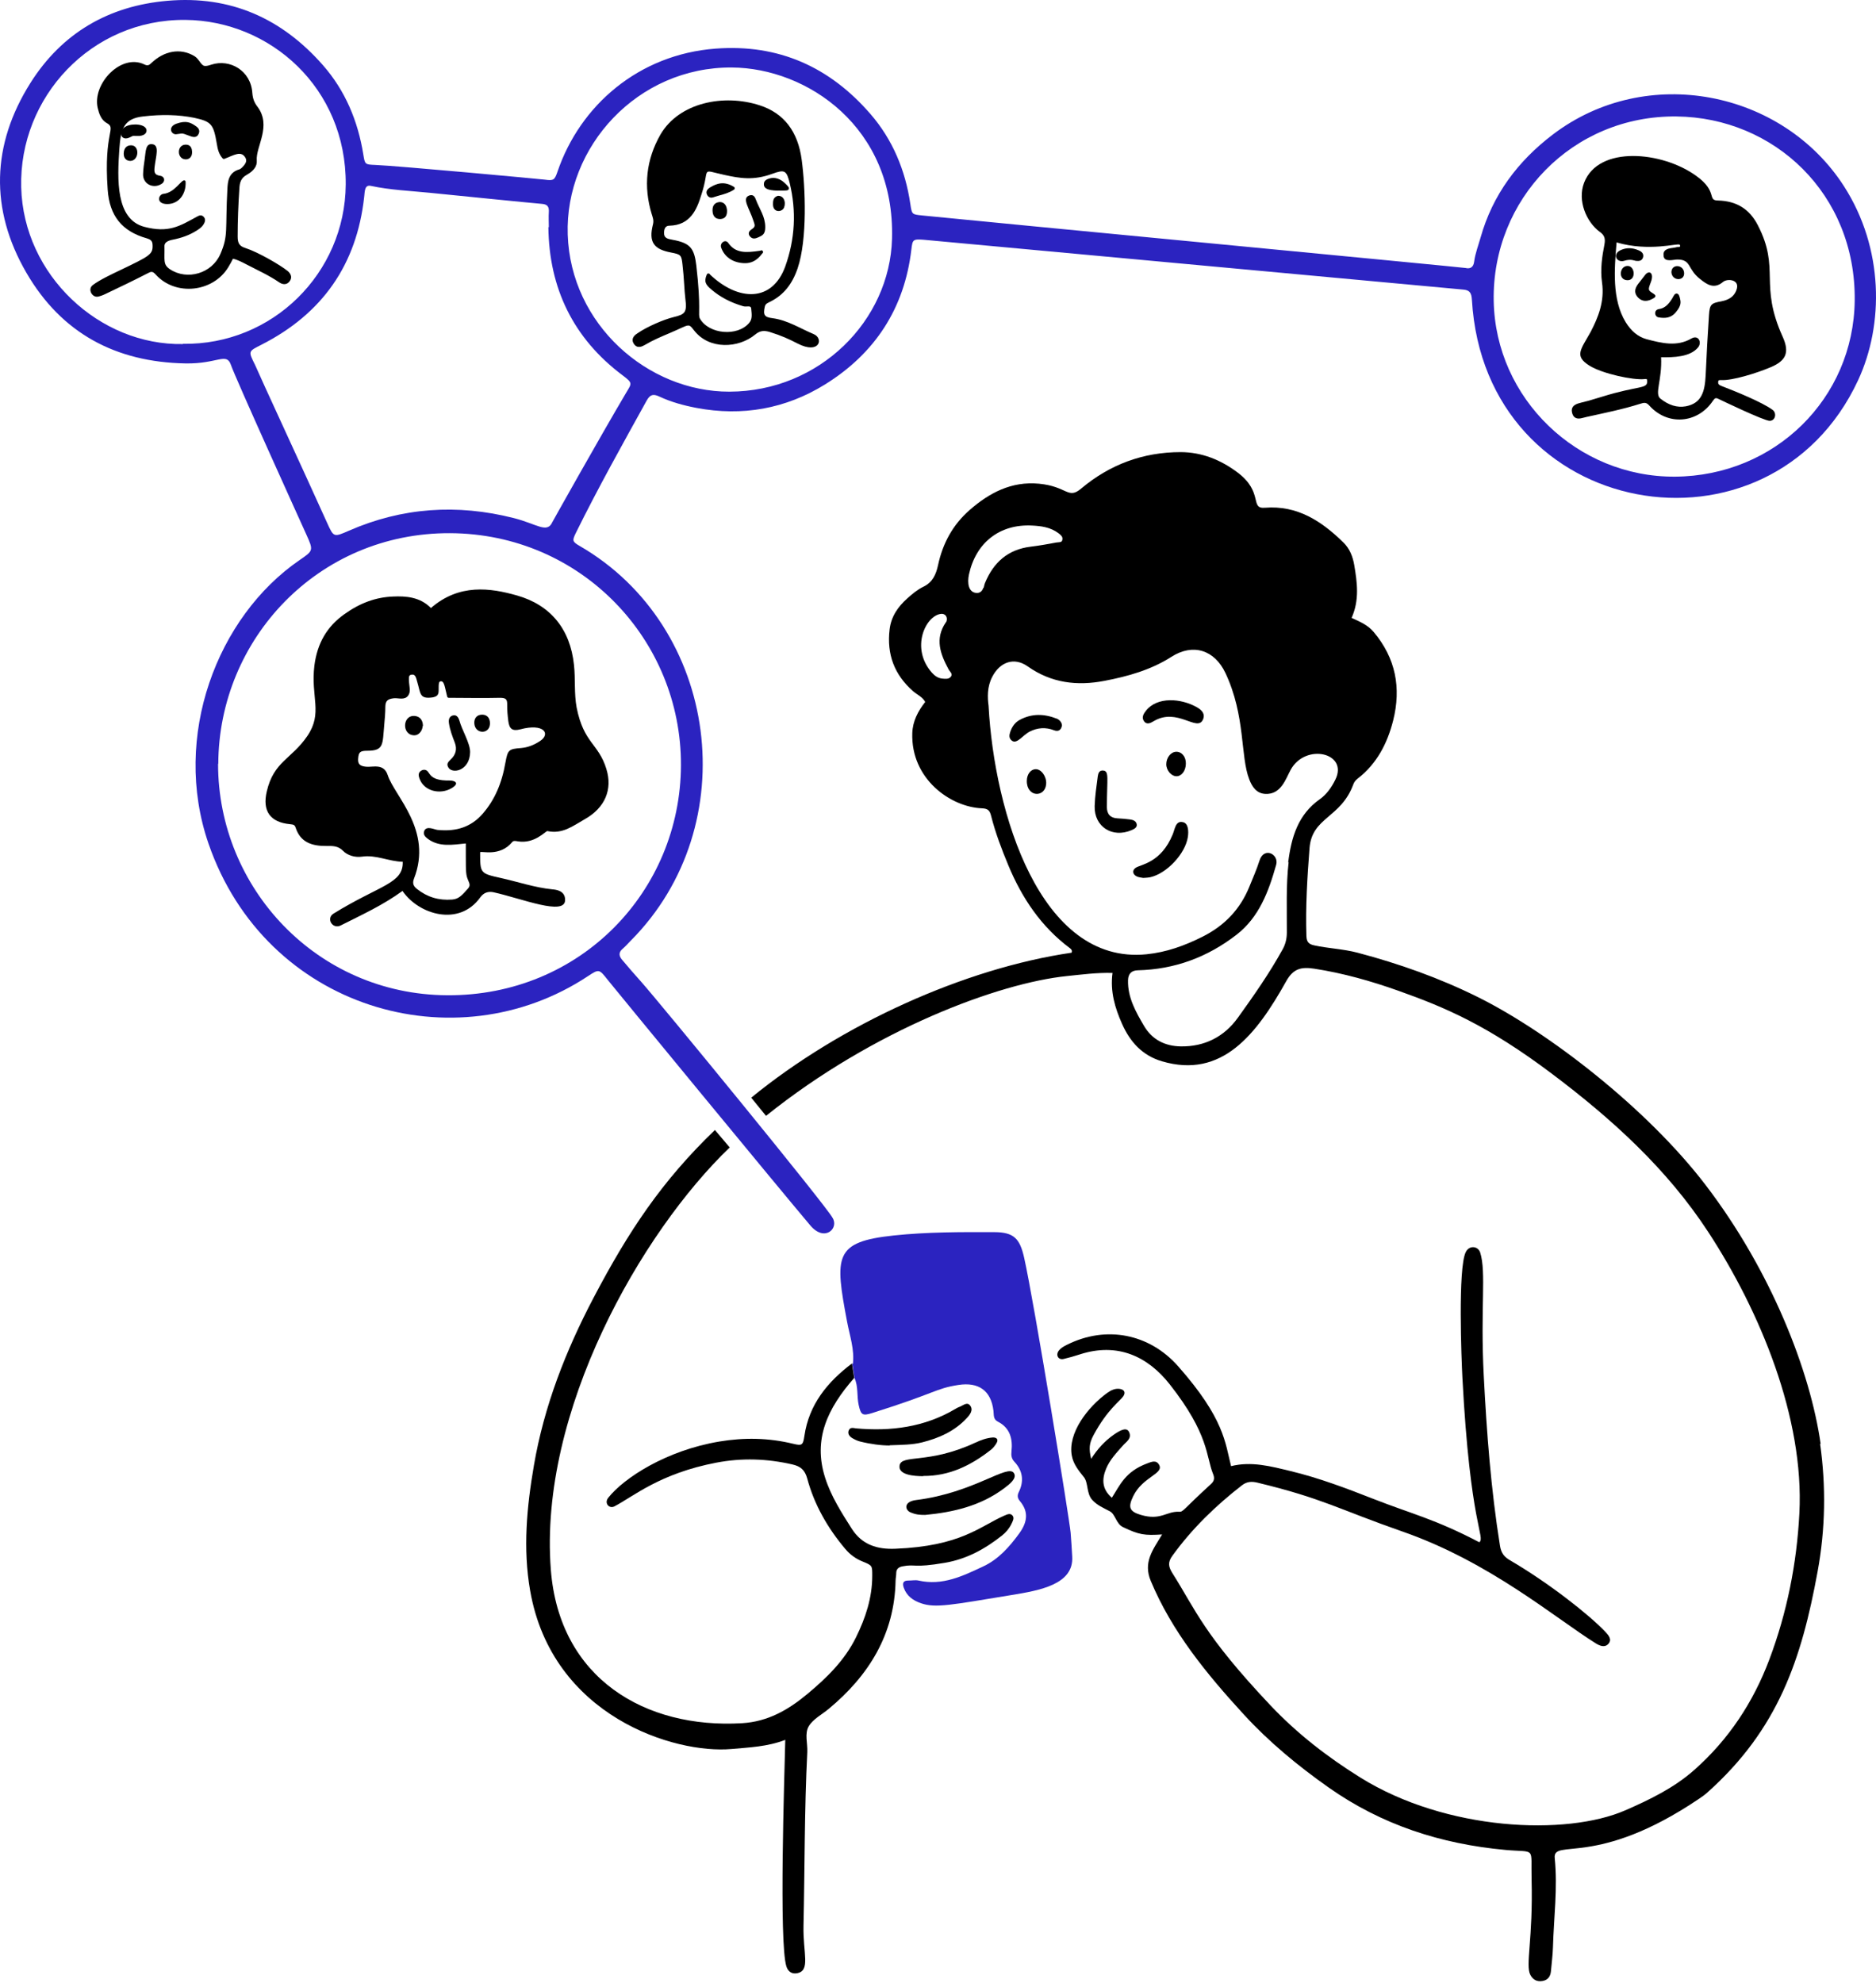 <svg width="562" height="594" viewBox="0 0 562 594" fill="none" xmlns="http://www.w3.org/2000/svg">
<path d="M255.499 408.547C256.033 404.214 254.557 400.087 253.767 395.887C250.073 376.246 249.757 371.933 267.76 370.033C277.75 368.978 287.818 369 297.88 369.035C303.746 369.054 305.525 370.972 306.808 376.698C309.81 390.079 320.362 454.923 320.735 459.057C320.95 461.455 321.048 463.787 321.203 466.186C321.737 474.583 311.381 476.352 303.079 477.715C284.87 480.701 280.272 481.693 275.892 480.179C273.562 479.374 271.644 478.04 270.759 475.581C270.301 474.311 270.424 473.35 272.159 473.382C273.158 473.401 274.226 473.17 275.158 473.382C282.376 475.025 288.488 471.991 294.616 469.119C299.151 466.992 302.447 463.234 305.345 459.256C307.784 455.906 308.221 452.784 305.544 449.595C304.814 448.726 304.681 447.933 305.212 446.861C306.824 443.603 306.397 440.478 303.878 437.798C303.006 436.869 302.886 435.867 303.012 434.732C303.436 430.937 302.561 427.644 298.948 425.805C297.488 425.062 297.767 423.804 297.615 422.54C296.894 416.466 293.149 413.872 287.088 414.81C280.205 415.875 280.559 417.155 261.301 423.207C258.365 424.13 257.907 423.804 257.237 420.809C256.64 418.141 257.17 415.278 255.97 412.681C255.328 407.965 255.091 408.136 255.502 408.55L255.499 408.547Z" fill="#2B23C0"/>
<path d="M300.879 453.934C293.459 457.192 287.894 463.083 268.162 463.863C262.897 464.072 258.276 462.744 255.167 457.868C252.079 453.017 248.954 448.144 247.171 442.541C243.528 431.082 247.867 421.839 255.9 412.69C255.701 411.223 255.435 409.823 255.233 408.357C247.905 413.888 242.349 420.616 240.974 430.08C240.567 432.877 240.247 433.061 237.577 432.413C230.258 430.633 222.923 430.513 215.522 431.746C199.547 434.407 186.865 442.696 182.204 448.606C180.962 450.179 182.428 451.921 184.002 451.203C189.826 448.163 197.635 441.321 214.587 438.076C222.25 436.609 229.831 436.869 237.375 438.61C239.77 439.163 241.123 440.206 241.84 442.876C243.951 450.726 247.987 457.72 253.236 463.933C254.639 465.595 256.314 466.834 258.368 467.665C261.386 468.885 261.301 468.929 261.301 471.994C261.301 478.523 259.294 484.585 256.437 490.387C253.027 497.311 247.696 502.5 241.843 507.379C236.101 512.164 229.983 515.65 222.32 516.108C193.321 517.843 167.544 502.765 165.015 470.13C161.337 422.676 192.159 369.063 218.597 343.668L214.173 338.438C198.299 353.708 188.319 368.697 177.808 388.704C169.478 404.562 163.006 421.086 159.95 438.878C157.81 451.336 156.619 463.8 158.815 476.393C165.398 514.098 202.123 525.358 219.118 523.838C224.45 523.36 229.847 523.171 235.245 521.104C234.992 531.713 233.327 581.802 235.577 588.938C236.038 590.404 237.109 591.277 238.708 591.005C242.927 590.287 240.522 585.041 240.709 576.812C241.098 559.488 240.965 542.094 241.84 524.77C241.973 522.169 240.958 519.164 242.308 516.974C243.626 514.831 246.236 513.504 248.236 511.841C260.337 501.814 267.994 489.394 268.294 473.394C268.307 472.661 268.493 471.862 268.493 471.128C268.493 469.864 269.293 469.337 270.358 469.131C274.403 468.347 273.408 469.719 283.084 468.066C289.553 466.96 295.096 463.942 300.209 459.869C301.398 458.924 302.38 457.726 303.009 456.405C303.392 455.596 303.932 454.683 303.341 453.94C302.662 453.084 301.669 453.592 300.876 453.94L300.879 453.934Z" fill="black"/>
<path d="M545.426 432.541C542.335 410.76 530.62 380.59 510.844 354.777C493.311 331.894 463.817 309.087 442.678 298.605C431.143 292.884 419.087 288.621 406.696 285.344C402.43 284.216 397.967 284.074 393.701 283.144C392.168 282.809 391.429 282.212 391.369 280.411C391.072 271.616 391.625 262.818 392.301 254.023C393.022 244.678 401.709 245.07 405.429 234.898C405.697 234.164 406.159 233.63 406.762 233.166C412.479 228.748 415.652 222.576 417.358 215.775C419.795 206.057 418.139 197.136 411.496 189.255C409.758 187.194 407.366 186.189 404.901 185.058C407.299 179.727 406.579 174.471 405.7 169.266C405.274 166.738 404.351 164.352 402.502 162.535C395.913 156.066 388.648 151.291 378.914 152.075C374.329 152.441 378.576 147.436 370.786 141.545C365.736 137.727 359.991 135.414 353.661 135.414C342.468 135.414 332.443 139.124 323.876 146.342C319.91 149.682 319.765 145.691 311.283 144.876C303.019 144.083 296.351 147.603 290.425 152.805C285.423 157.197 282.424 162.731 281.03 169.197C280.426 171.994 279.428 174.389 276.631 175.726C274.83 176.588 273.243 177.935 271.767 179.256C268.99 181.743 266.964 184.653 266.503 188.518C265.624 195.913 267.874 202.066 273.566 207.043C274.773 208.099 276.366 208.709 277.165 210.242C274.966 213.038 273.417 216.037 273.3 219.57C272.842 233.295 284.759 241.72 294.158 242.093C295.956 242.163 296.499 242.757 296.891 244.293C298.19 249.416 300.067 254.364 302.09 259.218C306.176 269.031 311.953 277.611 320.548 284.007C320.947 284.339 321.282 284.674 321.016 285.341C288.984 290.021 251.994 306.739 225.047 328.762L229.481 334.211C261.825 308.256 299.331 294.407 319.616 292.337C324.082 291.882 328.544 291.273 333.278 291.405C332.545 297.002 334.011 301.869 336.144 306.666C338.543 312.064 342.209 316.128 348.071 317.86C366.062 323.175 376.393 309.839 385.32 293.87C387.475 290.018 389.918 289.538 393.783 290.138C402.379 291.472 410.703 293.816 418.904 296.734C432.783 301.673 445.554 307.004 465.081 321.721C482.939 335.184 499.341 350.034 511.725 368.963C527.229 392.659 540.534 424.621 539.045 453.256C538.265 468.251 535.367 482.902 530.048 497.034C525.239 509.824 517.878 520.982 507.592 530.084C501.477 535.497 494.256 538.992 486.87 542.213C469.221 549.905 433.295 548.407 407.574 532.416C397.714 526.285 388.581 519.222 380.586 510.759C360.566 489.567 358.164 482.127 351.269 471.244C350.002 469.246 349.806 467.913 351.203 465.979C357.074 457.854 364.182 450.968 372.06 444.856C373.523 443.721 374.993 443.655 376.658 444.056C396.4 448.816 400.995 452.033 420.171 458.717C446.277 467.815 465.811 484.545 478.009 492.167C479.201 492.913 480.689 493.58 481.808 492.367C483.024 491.049 481.877 489.766 480.942 488.77C476.243 483.774 464.107 474.173 452.355 467.312C450.626 466.304 449.709 465.176 449.356 462.98C446.638 446.032 445.37 429.061 444.492 412.006C443.443 391.679 445.304 381.118 443.427 375.157C442.814 373.214 440.169 372.835 439.094 375.025C436.715 379.891 437.811 407.196 438.096 412.606C440.434 457.02 445.032 460.328 443.161 461.915C429.876 454.956 422.927 453.439 411.575 448.986C403.384 445.776 395.183 442.66 386.587 440.59C380.788 439.193 374.926 437.591 368.795 439.123C367.026 432.168 366.827 424.931 352.937 409.206C344.278 399.406 331.341 396.931 319.686 402.743C318.753 403.208 317.878 403.669 317.221 404.475C316.197 405.729 316.902 407.426 318.687 407.006C320.292 406.627 321.816 406.197 323.418 405.672C334.855 401.937 343.883 406.33 350.406 414.6C362.266 429.64 361.277 436.263 363.401 441.456C363.888 442.647 363.812 443.532 362.8 444.455C354.126 452.38 354.518 452.851 353.206 452.785C349.449 452.589 347.739 455.5 341.744 453.717C338.331 452.703 337.866 451.445 339.478 448.12C342.291 442.312 348.662 441.446 347.274 438.791C346.405 437.126 344.933 437.831 343.609 438.324C337.032 440.789 335.509 444.85 333.082 448.585C330.083 445.984 330.07 443.048 331.35 439.923C332.472 437.186 334.479 435.122 336.416 432.926C337.414 431.792 339.181 430.812 338.214 428.862C337.591 427.608 336.154 427.939 333.616 429.728C330.958 431.605 328.819 433.925 326.885 436.924C326.152 433.925 326.265 432.316 327.618 429.794C331.745 422.102 335.635 419.552 336.545 418.133C337.272 416.999 336.745 416.209 335.547 416C334.08 415.744 332.807 416.386 331.682 417.198C325.877 421.401 319.825 429.207 321.086 435.988C321.557 438.52 323.08 440.391 324.685 442.385C326.082 444.12 325.409 447.258 327.217 449.249C328.677 450.854 330.607 451.66 332.481 452.646C334.141 453.521 334.343 456.388 336.413 457.377C341.279 459.706 342.894 459.917 348.14 459.576C345.359 464.212 342.395 467.875 344.743 473.503C351.06 488.638 361.416 501.294 372.597 513.483C380.185 521.753 388.8 528.861 397.986 535.339C413.926 546.577 431.706 552.303 450.961 554.063C460.29 554.917 458.568 552.862 458.823 562.858C459.285 580.748 456.94 588.538 458.425 591.442C459.212 592.981 460.486 593.62 462.158 593.31C463.687 593.022 464.49 591.976 464.622 590.377C464.822 587.979 465.153 585.646 465.223 583.248C465.479 574.317 466.661 565.465 465.757 556.528C465.141 550.448 478.142 559.594 509.001 538.736C509.798 538.199 510.66 537.595 511.4 536.938C532.757 517.901 539.693 496.943 544.516 470.637C546.848 457.911 547.047 445.115 545.249 432.389L545.448 432.522L545.426 432.541ZM284.819 202.72C284.212 203.447 283.22 203.33 282.354 203.251C281.021 203.134 280.031 202.445 279.156 201.453C272.684 194.102 277.26 184.413 281.89 183.86C283.154 183.708 283.956 184.792 283.555 186.06C283.555 186.192 283.422 186.259 283.356 186.391C279.959 191.321 281.728 195.935 284.155 200.451C284.55 201.188 285.549 201.845 284.822 202.717L284.819 202.72ZM294.682 176.067L294.616 176.001C294.284 176.867 293.816 177.533 292.751 177.6C290.093 177.6 289.714 174.613 290.286 172.003C292.321 162.709 299.293 156.894 309.21 157.409C311.814 157.545 314.686 157.858 317.139 159.741C317.742 160.203 318.406 160.74 318.27 161.54C318.204 162.605 317.205 162.345 316.538 162.472C313.944 162.965 311.343 163.42 308.742 163.739C301.951 164.573 297.627 168.435 295.083 174.601C294.891 175.068 294.818 175.599 294.682 176.067ZM386.038 258.226C385.238 265.223 385.538 272.286 385.503 279.349C385.494 281.147 385.115 282.753 384.236 284.348C380.289 291.506 375.584 298.213 370.843 304.805C366.719 310.541 360.847 313.518 353.718 313.401C349.054 313.325 345.173 311.438 342.724 307.27C340.24 303.041 337.8 298.74 337.926 293.608C337.974 291.655 338.947 290.653 340.859 290.609C351.92 290.347 361.777 286.671 370.445 279.946C377.236 274.678 380.062 266.958 382.305 259.023C383.206 255.843 378.662 253.483 377.309 257.758C376.468 260.41 375.362 262.884 374.31 265.488C371.542 272.337 366.855 277.229 360.25 280.547C354.925 283.223 349.455 285.208 343.46 285.812C311.602 289.019 297.868 243.354 296.148 211.382C295.817 208.917 295.671 205.713 297.28 202.654C299.596 198.249 303.812 196.719 307.876 199.588C314.942 204.582 322.663 205.495 330.867 203.921C337.926 202.565 344.79 200.65 350.924 196.725C357.384 192.589 363.856 194.655 367.117 201.589C373.182 214.486 371.516 226.422 374.247 233.441C375.103 235.643 376.38 237.606 378.978 237.773C383.762 238.08 385.175 233.257 386.641 230.577C391.084 222.456 404.025 225.455 400.034 233.51C398.909 235.779 397.484 237.884 395.37 239.376C388.853 243.964 386.84 250.768 385.908 258.299L386.041 258.232L386.038 258.226Z" fill="black"/>
<path d="M266.563 432.938C264.031 432.938 260.833 432.536 257.635 431.737C256.835 431.538 255.979 431.124 255.236 430.672C254.446 430.191 253.896 429.405 254.238 428.472C254.63 427.404 255.571 427.673 256.437 427.806C266.897 428.738 276.928 427.464 286.156 422.01C286.491 421.811 286.823 421.608 287.154 421.476C288.286 421.144 289.61 419.753 290.552 420.875C291.737 422.288 290.552 423.738 289.553 424.806C285.947 428.665 281.289 430.738 276.226 432.002C273.294 432.735 270.295 432.735 266.499 432.868L266.566 432.935L266.563 432.938Z" fill="black"/>
<path d="M272.69 452.932C271.126 452.249 270.595 449.753 274.488 449.266C291.768 447.111 301.9 438.332 303.739 441.204C304.741 442.769 302.466 444.516 300.74 445.803C293.756 451.017 285.616 452.932 277.152 453.732C275.626 453.732 274.39 453.675 272.69 452.932Z" fill="black"/>
<path d="M276.555 442.126C273.885 442.126 269.027 441.782 269.492 438.928C270.048 435.499 278.138 438.602 292.081 432.13C293.813 431.328 295.545 430.664 297.479 430.531C298.68 430.531 299.125 431.185 298.544 432.197C298.13 432.92 297.548 433.666 296.878 434.197C290.912 438.903 284.351 442.126 276.555 442.06V442.126Z" fill="black"/>
<path d="M342.524 262.953C341.924 262.82 341.194 262.814 340.524 262.485C339.263 261.872 339.118 260.611 340.258 259.888C341.905 258.842 347.833 258.396 351.319 249.892C351.989 248.258 352.172 245.812 354.252 246.226C356.044 246.466 356.107 248.985 355.851 250.692C355.102 255.678 349.515 261.664 344.522 262.751C343.81 262.906 342.085 262.95 342.521 262.95L342.524 262.953Z" fill="black"/>
<path d="M331.596 241.771C331.596 243.838 332.665 245.014 334.795 245.102C336.062 245.156 337.263 245.279 338.527 245.434C339.462 245.551 340.331 245.899 340.527 246.834C340.733 247.833 339.791 248.291 338.995 248.632C333.237 251.103 327.763 247.634 327.934 241.436C328.016 238.437 328.487 235.502 328.866 232.509C328.986 231.573 329.334 230.711 330.399 230.777C332.38 230.9 331.596 232.964 331.596 241.771Z" fill="black"/>
<path d="M358.581 211.842C359.981 212.642 361.138 213.786 360.379 215.508C358.673 219.383 352.719 211.789 345.653 215.976C344.727 216.523 343.519 217.243 342.654 215.91C341.92 214.778 342.644 213.701 343.32 212.844C346.661 208.616 353.784 209.102 358.581 211.842Z" fill="black"/>
<path d="M318.137 217.314C317.872 218.647 317.076 219.235 315.739 218.714C313.283 217.756 310.815 217.927 308.477 219.115C306.385 220.177 304.653 222.98 303.145 221.845C302.153 221.099 302.333 220.107 302.678 219.115C303.19 217.642 304.075 216.381 305.408 215.651C309.071 213.645 312.794 213.749 316.602 215.25C317.341 215.541 318.134 216.365 318.134 217.317L318.137 217.314Z" fill="black"/>
<path d="M307.607 233.839C307.636 231.908 308.739 230.407 310.271 230.375C311.937 230.341 313.555 232.575 313.403 234.774C313.112 238.984 307.535 238.854 307.607 233.839Z" fill="black"/>
<path d="M355.25 228.692C355.25 230.825 353.983 232.49 352.45 232.49C350.918 232.49 349.385 230.758 349.385 228.891C349.385 226.96 350.719 225.225 352.318 225.159C353.983 225.089 355.317 226.625 355.25 228.758V228.692Z" fill="black"/>
<path d="M440.943 89.786C440.826 87.785 440.343 86.853 438.209 86.72L276.555 71.795C273.49 71.577 273.366 71.795 273.022 74.727C270.952 92.393 262.088 105.903 247.102 115.175C235.371 122.431 222.38 124.772 208.655 122.172C204.79 121.438 201.064 120.424 197.528 118.774C195.799 117.968 194.8 118.044 193.729 119.975C186.489 133.049 179.18 146.116 172.54 159.557C171.393 161.883 171.409 162.221 173.605 163.488C215.462 187.648 223.318 247.243 188.932 281.765C188.132 282.568 187.399 283.431 186.533 284.164C185.269 285.232 185.393 286.303 186.334 287.428C188.183 289.641 190.076 291.818 191.997 293.957C197.174 299.724 247.737 361.389 249.437 364.79C251.362 367.941 247.032 372.077 242.772 367.056C233.592 356.226 183.651 295.503 182.068 293.493C179.511 290.247 179.467 290.156 176.136 292.362C136.4 318.67 79.551 302.221 62.457 252.647C51.396 220.562 65.09 184.728 89.644 167.821C93.908 164.885 93.971 164.958 91.711 159.958C89.967 156.1 70.503 113.187 69.188 109.316C67.855 105.394 65.219 109.016 55.596 108.848C34.673 108.485 18.401 99.794 7.887 81.661C-3.12 62.677 -2.501 43.283 9.088 24.888C18.489 9.965 32.476 1.752 50.202 0.232C69.059 -1.383 84.395 5.487 96.714 19.49C103.448 27.147 107.231 36.274 108.843 46.276C109.326 49.272 109.31 49.278 112.509 49.408C119.344 49.683 162.042 53.642 163.217 53.807C165.821 54.17 166.153 53.943 167.016 51.408C173.776 31.552 191.343 16.289 214.394 14.56C233.251 13.147 248.553 20.046 260.77 34.15C267.419 41.826 271.218 51 272.697 61.002C273.18 64.264 273.161 64.213 276.296 64.536C291.538 66.1 438.301 80.081 439.015 80.261C440.551 80.646 441.414 79.929 441.613 78.396C441.945 75.865 442.871 73.53 443.544 71.134C447.156 58.326 454.718 48.254 465.201 40.281C493.286 18.921 534.014 27.134 552.426 55.807C564.346 74.37 564.406 97.206 556.623 113.911C530.225 170.58 444.83 156.204 440.946 89.789L440.943 89.786ZM65.327 228.788C65.327 265.971 94.912 297.825 133.894 298.087C173.94 298.356 203.861 266.837 203.994 229.189C204.126 191.541 174.009 159.854 134.826 159.69C95.311 159.522 65.526 191.409 65.393 228.791L65.327 228.788ZM164.412 68.066C164.412 66.533 164.311 65.067 164.412 63.534C164.513 62.001 164.077 61.211 162.411 61.069C158.012 60.693 135.556 58.421 128.695 57.738C122.83 57.153 116.892 56.913 111.102 55.671C109.219 55.267 109.288 57.248 109.102 58.936C106.871 79.322 96.512 93.989 78.318 103.248C74.387 105.249 74.321 105.113 76.387 109.246C78.233 113.55 90.223 139.369 97.978 156.558C99.966 160.96 99.969 160.941 104.507 158.956C120.475 151.972 136.946 150.873 153.882 155.158C160.879 156.928 163.906 159.889 165.477 156.359C165.54 156.216 179.568 131.172 187.532 117.709C189.267 114.78 189.662 114.78 186.467 112.378C171.737 101.324 164.478 86.325 164.279 67.999L164.412 68.066ZM501.78 142.763C531.764 142.558 555.273 119.308 555.621 90.054C556.003 58.003 531.432 35.203 502.248 34.88C471.063 34.536 446.932 59.669 447.475 90.121C448 119.441 472.596 142.963 501.783 142.76L501.78 142.763ZM54.797 102.98C81.649 103.381 103.382 81.79 103.571 55.27C103.78 26.351 80.916 6.179 55.527 5.961C27.274 5.718 5.678 29.151 6.351 56.069C7.011 82.457 29.872 103.514 54.794 103.046V102.98H54.797ZM218.518 117.305C245.576 117.242 266.553 95.983 267.226 71.526C268.149 37.942 241.638 20.397 219.317 20.217C190.932 19.989 169.219 44.004 170.075 70.259C170.954 97.177 194.058 117.362 218.518 117.305Z" fill="#2B23C0"/>
<path d="M181.657 230.308C179.246 222.546 174.895 222.698 172.743 211.903C171.956 207.712 172.414 203.38 171.949 199.148C170.824 188.403 164.921 181.211 154.881 178.351C146.87 176.069 137.566 174.751 129.097 182.105C125.82 178.771 121.541 178.493 117.752 178.667C112.619 178.86 107.848 180.588 103.17 183.951C97.962 187.626 95.02 192.682 94.177 199.41C93.055 208.872 96.793 213.511 92.056 220.454C87.328 227.381 82.035 228.017 79.927 237.004C78.524 242.879 80.923 246.286 86.873 246.848C87.96 246.978 88.289 247.016 88.599 247.992C90.03 252.284 93.456 253.422 97.782 253.374C99.628 253.355 101.277 253.305 102.766 254.831C104.081 256.18 106.286 256.879 108.442 256.572C112.632 255.943 116.484 258.026 120.65 258.108C120.88 264.669 113.76 265.076 99.925 273.625C97.672 275.012 99.473 278.261 101.919 277.253C108.571 273.897 114.639 271.147 120.577 266.843C125.447 273.963 137.55 277.607 143.868 268.777C144.877 267.382 146.223 266.874 147.906 267.251C156.237 269.099 169.282 274.412 169.282 269.58C169.361 266.717 166.52 266.461 165.455 266.363C160.187 265.835 155.178 264.106 150.052 262.972C143.855 261.594 143.833 261.581 143.833 255.251C144.225 254.787 149.724 256.714 153.449 252.205C153.791 251.778 154.309 251.838 155.067 251.977C160.117 252.859 163.42 248.909 163.97 248.909C168.543 249.879 171.545 247.42 175.236 245.325C181.228 241.931 183.569 236.458 181.651 230.314L181.657 230.308ZM127.134 248.773C126.569 249.993 127.551 250.754 128.142 251.216C131.568 253.779 135.556 253.011 139.544 252.622C139.57 258.901 139.453 261.155 139.892 262.684C140.303 264.116 141.204 264.985 140.262 266.05C138.321 268.246 137.402 269.264 135.449 269.422C131.461 269.738 128.022 268.711 124.919 266.255C123.788 265.377 123.522 264.489 124.003 263.206C129.719 248.675 118.219 238.505 116.153 232.169C114.99 228.535 111.709 229.837 109.693 229.644C107.712 229.454 107.133 228.775 107.31 227.027C107.478 225.318 107.835 224.856 110.034 224.856C115.037 224.856 114.579 222.948 115.091 217.294C115.265 215.426 115.442 213.489 115.442 211.602C115.495 209.931 116.121 209.33 118.011 209.128C119.291 208.995 121.218 209.804 122.283 208.328C123.19 207.049 122.539 205.544 122.498 203.645C122.476 202.583 122.539 202.172 123.304 202.062C124.477 201.875 124.631 202.966 124.982 204.185C126.038 207.624 125.532 209.498 129.723 208.853C131.742 208.426 131.356 207.245 131.416 205.687C131.432 205.115 131.401 204.157 131.957 204.062C133.129 203.869 133.218 205.762 133.964 208.644C134.02 208.853 134.207 208.998 134.425 208.998C139.428 208.998 144.607 209.131 149.752 208.998C151.512 208.998 151.974 209.403 151.942 211.04C151.91 212.712 152.087 214.447 152.277 215.983C152.574 218.267 153.456 219.07 155.87 218.444C162.921 216.545 165.044 219.768 161.814 221.924C159.94 223.172 158.073 223.867 156.11 224.044C152.381 224.322 152.119 224.566 151.417 228.367C150.314 234.754 148.147 239.637 144.598 243.726C141.197 247.604 136.89 249.136 131.081 248.567C130.114 248.46 127.877 247.259 127.134 248.773Z" fill="black"/>
<path d="M137.611 215.785C137.269 214.654 136.637 214.088 135.825 214.256C134.921 214.382 134.264 215.106 134.488 216.588C134.801 218.651 135.519 220.573 136.249 222.421C136.984 224.385 136.553 226.084 134.956 227.519C134.248 228.227 133.78 228.732 134.194 229.646C135.259 232.048 140.777 230.913 140.834 225.256C140.859 222.614 138.382 218.677 137.614 215.788L137.611 215.785Z" fill="black"/>
<path d="M134.747 233.77C127.858 233.893 129.154 230.904 127.308 230.575C126.875 230.502 126.411 230.626 126.009 230.938C125.143 231.611 125.447 232.525 125.652 233.135C126.973 236.965 131.827 238.112 135.3 236.058C137.945 234.49 136.062 233.751 134.75 233.773L134.747 233.77Z" fill="black"/>
<path d="M126.622 217.525C126.682 217.44 126.708 217.336 126.701 217.232C126.61 215.648 125.801 214.665 124.432 214.457C120.51 213.897 120.235 220.234 124.151 220.234C125.475 220.234 126.493 218.903 126.622 217.525Z" fill="black"/>
<path d="M146.759 216.204C146.592 214.782 145.691 213.973 144.259 214.052C142.894 214.128 142.044 215.054 142.085 216.552C142.18 220.094 147.167 220.091 146.759 216.204Z" fill="black"/>
<path d="M534.065 100.912C526.859 85.016 533.43 80.684 526.594 67.442C524.11 62.614 520.226 60.196 514.708 60.057C511.289 60.057 514.753 57.361 508.053 52.615C498.026 45.378 478.903 43.425 474.552 54.729C472.482 60.123 475.272 66.542 479.251 69.446C480.61 70.407 480.976 71.383 480.657 73.165C479.943 76.784 479.365 80.671 479.921 84.583C480.736 90.297 478.761 95.094 476.514 99.414C473.534 104.739 471.53 106.613 476.141 109.508C480.038 111.948 489.304 113.897 492.596 113.544C493.301 113.461 493.418 113.471 493.447 114.068C493.617 116.606 491.032 115.37 479.902 118.827C475.822 120.095 475.509 120.133 473.66 120.594C472.469 120.891 470.472 121.384 470.933 123.527C471.085 124.266 471.401 124.791 471.878 125.081C472.889 125.704 474.232 125.097 475.234 124.892C480.521 123.716 486.033 122.626 491.332 120.948C492.546 120.562 493.159 120.43 494.104 121.479C499.596 127.603 508.565 126.845 513.103 120.098C513.757 119.147 513.991 119.064 514.904 119.523C515.224 119.677 528.43 126.036 530.133 126.036C531.903 126.036 532.304 123.719 531.053 122.784C527.972 120.474 519.613 117.096 516.014 115.724C515.059 115.357 514.661 115.133 514.718 114.413C514.762 113.853 514.895 113.806 515.694 113.841C518.972 113.989 526.11 111.834 530.56 109.938C534.962 108.038 536.185 105.662 534.068 100.912H534.065ZM497.627 106.992C501.353 107.071 506.29 106.942 508.669 104.082C509.927 102.628 508.859 100.185 506.738 101.367C502.33 103.955 497.71 102.751 493.244 101.585C490.729 100.881 488.684 99.206 486.99 96.466C482.85 89.63 483.625 80.551 484.282 72.612C494.139 75.457 502.583 72.755 503.186 73.282C503.341 73.412 503.332 73.804 503.265 73.88C503.221 73.93 503.085 73.984 502.845 73.984C501.982 73.984 502.51 74.076 501.034 74.259C499.391 74.461 498.102 74.878 498.376 76.724C498.648 78.639 501.328 77.729 502.513 77.729C506.729 77.729 505.433 80.557 509.282 83.556C511.122 85.016 513.413 86.833 516.21 84.413C516.977 83.774 518.757 83.632 519.749 84.368C520.707 85.083 520.451 86.296 520.071 87.184C519.316 88.859 517.96 89.804 515.685 90.246C512.635 90.812 512.187 91.106 511.969 94.345C511.573 100.23 511.239 106.307 510.97 112.409C510.727 117.304 509.763 120.787 505.029 121.694C502.387 122.158 499.862 121.343 497.406 119.384C495.573 117.924 497.947 113.939 497.624 106.989L497.627 106.992Z" fill="black"/>
<path d="M495.349 87.97C493.655 86.895 493.655 86.88 494.562 84.478C495.592 81.747 494.06 80.784 492.84 82.335C492.533 82.727 491.374 84.254 491.086 84.607C490.435 85.413 488.874 87.268 490.783 89.174C491.879 90.267 493.241 90.359 494.67 89.686C495.738 89.183 496.499 88.7 495.346 87.97H495.349Z" fill="black"/>
<path d="M492.167 77.209C492.675 75.781 491.402 75.187 490.823 74.943C488.968 74.163 487.281 74.172 485.745 74.811C482.74 76.014 484.323 78.856 486.598 78.103C488.58 77.478 489.711 78.094 490.03 78.126C490.763 78.192 491.768 78.287 492.167 77.209Z" fill="black"/>
<path d="M502.365 87.931C501.644 87.818 501.338 88.737 500.997 89.297C499.903 91.092 498.794 92.334 496.888 92.583C495.4 92.877 495.593 94.811 496.816 95.042C498.845 95.427 500.643 95.219 502.017 93.541C502.713 92.675 503.664 91.487 503.408 90.008C503.168 88.576 502.883 88.017 502.365 87.931Z" fill="black"/>
<path d="M487.587 79.648C485.113 79.648 484.648 83.927 487.587 83.927C490.191 83.927 489.834 79.648 487.587 79.648Z" fill="black"/>
<path d="M500.709 81.546C500.889 84.175 504.444 84.229 504.52 81.997C504.618 79.182 500.696 78.872 500.709 81.546Z" fill="black"/>
<path d="M86.146 81.144C83.924 79.368 77.383 75.525 73.464 74.267C71.745 73.711 71.195 72.883 71.195 70.851C71.195 66.307 71.375 61.383 71.726 56.225C71.843 54.525 72.257 53.283 73.954 52.342C76.075 51.131 77.045 49.741 76.921 48.091C76.564 43.91 81.51 37.719 77.095 31.917C76.15 30.678 75.727 29.534 75.588 27.84C75.164 21.128 68.841 17.57 63.345 19.355C62.596 19.599 61.888 19.832 61.263 19.738C60.201 19.58 59.645 17.649 58.235 16.802C53.925 14.214 49.061 15.367 45.449 18.783C44.747 19.441 44.327 19.842 43.275 19.314C36.288 15.889 27.565 25.123 29.278 32.375C29.68 34.057 30.302 35.896 31.911 36.816C35.077 38.509 30.991 39.16 32.261 56.823C32.811 64.641 36.521 69.264 43.926 71.369C45.471 71.831 45.718 72.349 45.718 73.781C45.718 76.214 44.542 76.833 36.155 80.844C33.437 82.145 29.787 83.852 27.787 85.394C26.263 86.535 27.436 88.871 29.022 88.871C29.673 88.871 30.915 88.381 31.541 88.068C35.652 86.112 39.903 84.086 44.087 81.931C45.247 81.321 45.639 81.112 46.647 82.228C52.604 88.81 63.838 87.54 68.392 80.028C68.86 79.267 69.308 78.454 69.798 77.484C71.227 77.826 72.481 78.496 73.711 79.131C77.253 80.964 80.704 82.544 83.643 84.569C84.85 85.404 86.174 85.293 86.914 84.026C87.502 83.078 87.221 82.025 86.143 81.141L86.146 81.144ZM66.022 76.065C63.522 81.89 56.111 84.073 50.929 80.654C48.748 79.2 49.374 77.958 49.266 73.705C49.237 72.744 50.068 72.105 51.76 71.786C54.456 71.249 56.684 70.421 58.586 69.258C59.483 68.705 60.428 68.146 61.01 67.153C61.291 66.673 61.841 65.662 60.906 64.831C60.292 64.3 59.673 64.502 58.971 64.91C53.77 67.754 50.499 69.846 43.199 67.931C34.609 65.618 35.14 53.678 35.753 44.637C36.174 38.405 37.22 35.504 42.867 34.875C48.467 34.218 53.447 34.347 58.102 35.267C63.352 36.398 63.952 37.163 64.957 43.095C65.194 44.495 65.463 46.084 66.717 47.453C66.85 47.598 67.058 47.645 67.239 47.576C70.168 46.432 72.241 45.038 73.515 47.231C73.97 48.047 73.771 48.783 72.905 49.757C72.402 50.322 72.001 50.66 71.666 50.742C68.411 51.672 68.243 54.462 68.123 56.504C67.441 69.166 68.468 70.374 66.028 76.065H66.022Z" fill="black"/>
<path d="M48.005 52.658C46.1 52.373 46.138 51.444 46.356 49.681C46.707 46.821 47.813 43.506 45.679 43.196C43.54 42.845 43.676 45.462 43.35 47.62C43.136 49.08 42.908 50.588 42.867 52.101C42.709 55.021 45.803 56.652 48.306 55.135C49.664 54.361 49.355 52.847 48.009 52.654L48.005 52.658Z" fill="black"/>
<path d="M55.312 54.033C54.342 53.654 52.433 57.714 48.941 58.065C47.396 58.258 46.675 61.115 50.117 61.115C53.558 61.115 55.793 58.128 55.6 54.447C55.59 54.264 55.48 54.105 55.309 54.033H55.312Z" fill="black"/>
<path d="M58.39 37.588C57.047 36.693 55.726 36.036 52.91 37.025C50.126 38.005 51.302 40.331 52.759 40.208C54.655 40.05 54.168 39.67 56.497 40.593C57.742 41.086 58.943 41.484 59.572 39.967C60.052 38.681 59.013 38.002 58.39 37.588Z" fill="black"/>
<path d="M43.901 39.188C43.995 37.099 39.66 36.855 37.792 37.835C35.548 38.957 35.934 41.46 37.691 41.46C38.294 41.46 38.873 41.16 39.502 40.843C39.9 40.644 39.672 40.717 41.714 40.727C43.686 40.55 43.885 39.5 43.897 39.184L43.901 39.188Z" fill="black"/>
<path d="M39.261 43.516C37.792 43.516 37.065 44.562 37.065 46.06C37.065 47.377 37.833 48.199 39.097 48.199C41.695 48.06 41.897 43.516 39.261 43.516Z" fill="black"/>
<path d="M55.498 43.324C52.844 43.488 53.005 47.735 55.666 47.735C56.213 47.735 57.644 47.454 57.537 45.362C57.445 43.586 56.377 43.283 55.498 43.324Z" fill="black"/>
<path d="M243.752 100.064C239.694 98.379 236.009 95.914 231.434 95.301C228.965 95.007 228.564 94.296 229.111 91.872C229.319 90.877 230.018 90.751 230.931 90.264C234.755 88.289 237.33 85.138 238.958 80.335C241.9 71.641 241.281 56.187 240.178 47.936C239.072 39.397 234.84 33.886 227.597 31.553C216.865 28.046 203.466 30.681 197.853 40.301C193.599 47.74 192.667 55.821 195.281 64.265C195.559 65.165 195.919 66.025 195.609 67.204C194.263 72.529 195.834 74.675 201.105 75.648C203.99 76.214 204.148 76.384 204.461 79.304C204.923 83.119 205.011 87.173 205.311 89.442C205.839 93.573 205.27 94.148 201.731 94.995C199.032 95.639 193.852 97.807 190.961 99.836C189.371 100.813 189.223 101.95 189.874 102.962C190.929 104.595 192.5 103.698 193.182 103.312C195.549 101.9 198.134 100.81 200.634 99.754C206.724 97.185 206.089 96.632 207.956 98.999C212.516 104.829 221.267 104.311 226.222 100.206C227.746 98.936 229.013 98.97 230.577 99.425C234.221 100.557 236.36 101.568 238.971 102.905C245.538 106.264 246.824 101.344 243.758 100.07L243.752 100.064ZM212.693 82.209C212.516 81.82 211.926 81.791 211.749 82.202C210.845 84.32 211.35 85.258 213.142 86.74C215.768 88.978 218.856 90.602 222.56 91.692C223.675 92.062 224.917 91.3 225.037 92.416C225.258 94.429 225.36 95.633 224.418 96.733C220.91 100.866 212.374 100.136 209.669 95.412C209.012 94.211 210.115 92.549 208.588 79.459C207.978 74.387 206.809 72.778 201.472 71.818C199.895 71.533 198.931 71.287 198.931 69.789C198.931 68.335 199.465 67.599 200.533 67.599C206.806 67.457 208.762 62.742 210.099 58.346C212.845 50.142 209.555 50.758 216.928 52.37C221.684 53.416 225.704 54.124 231.402 52.044C235.077 50.692 235.64 51.039 236.575 54.844C238.614 63.244 238.168 71.628 235.257 79.759C231.354 90.602 221.175 90.276 212.687 82.215L212.693 82.209Z" fill="black"/>
<path d="M226.469 59.85C226.238 59.237 225.83 58.096 224.49 58.536C222.104 59.38 224.462 62.246 225.764 66.294C226.184 67.463 226.288 67.899 225.34 68.557C224.926 68.844 224.402 69.198 224.326 69.786C224.278 70.13 224.399 70.481 224.686 70.82C225.429 71.692 226.269 71.502 227.293 71.031C228.456 70.497 229.253 70.105 229.253 68.045C229.253 64.831 227.534 62.669 226.465 59.847L226.469 59.85Z" fill="black"/>
<path d="M227.812 75.081C223.439 75.744 220.389 75.899 218.18 72.786C217.352 71.538 215.652 72.679 216.006 74.069C217.109 77.293 220.032 78.825 223.243 78.825C224.94 78.825 226.675 78.184 228.353 75.924C228.495 75.842 228.587 75.687 228.587 75.517V75.45C228.587 75.036 228.109 74.834 227.812 75.081Z" fill="black"/>
<path d="M215.654 58.496C216.963 58.139 218.448 57.735 219.908 56.79C220.205 56.597 220.192 56.17 219.902 55.99C216.912 54.126 214.694 54.951 212.737 56.123C211.777 56.72 211.448 57.409 211.745 58.155C211.944 58.708 212.289 58.958 212.538 59.072C213.265 59.397 213.603 59.062 215.654 58.496Z" fill="black"/>
<path d="M235.317 55.028C233.807 53.53 232.116 52.958 230.429 53.476C229.907 53.637 228.836 54.004 228.839 55.081C228.637 57.303 232.6 57.117 234.805 57.076C235.681 57.06 236.12 57.053 236.294 56.627C236.477 56.175 236.111 55.815 235.317 55.028Z" fill="black"/>
<path d="M217.791 62.865C217.548 60.805 216.318 60.492 215.541 60.517C214.154 60.656 213.408 61.509 213.449 63.08C213.49 64.723 214.331 65.728 215.971 65.592C217.285 65.453 217.895 64.543 217.791 62.865Z" fill="black"/>
<path d="M233.112 58.648C233.061 58.648 233.017 58.655 232.97 58.671C231.57 59.107 231.57 60.311 231.57 61.189C231.57 63.528 233.766 63.6 234.626 62.58C235.479 61.562 235.34 58.648 233.112 58.648Z" fill="black"/>
</svg>
